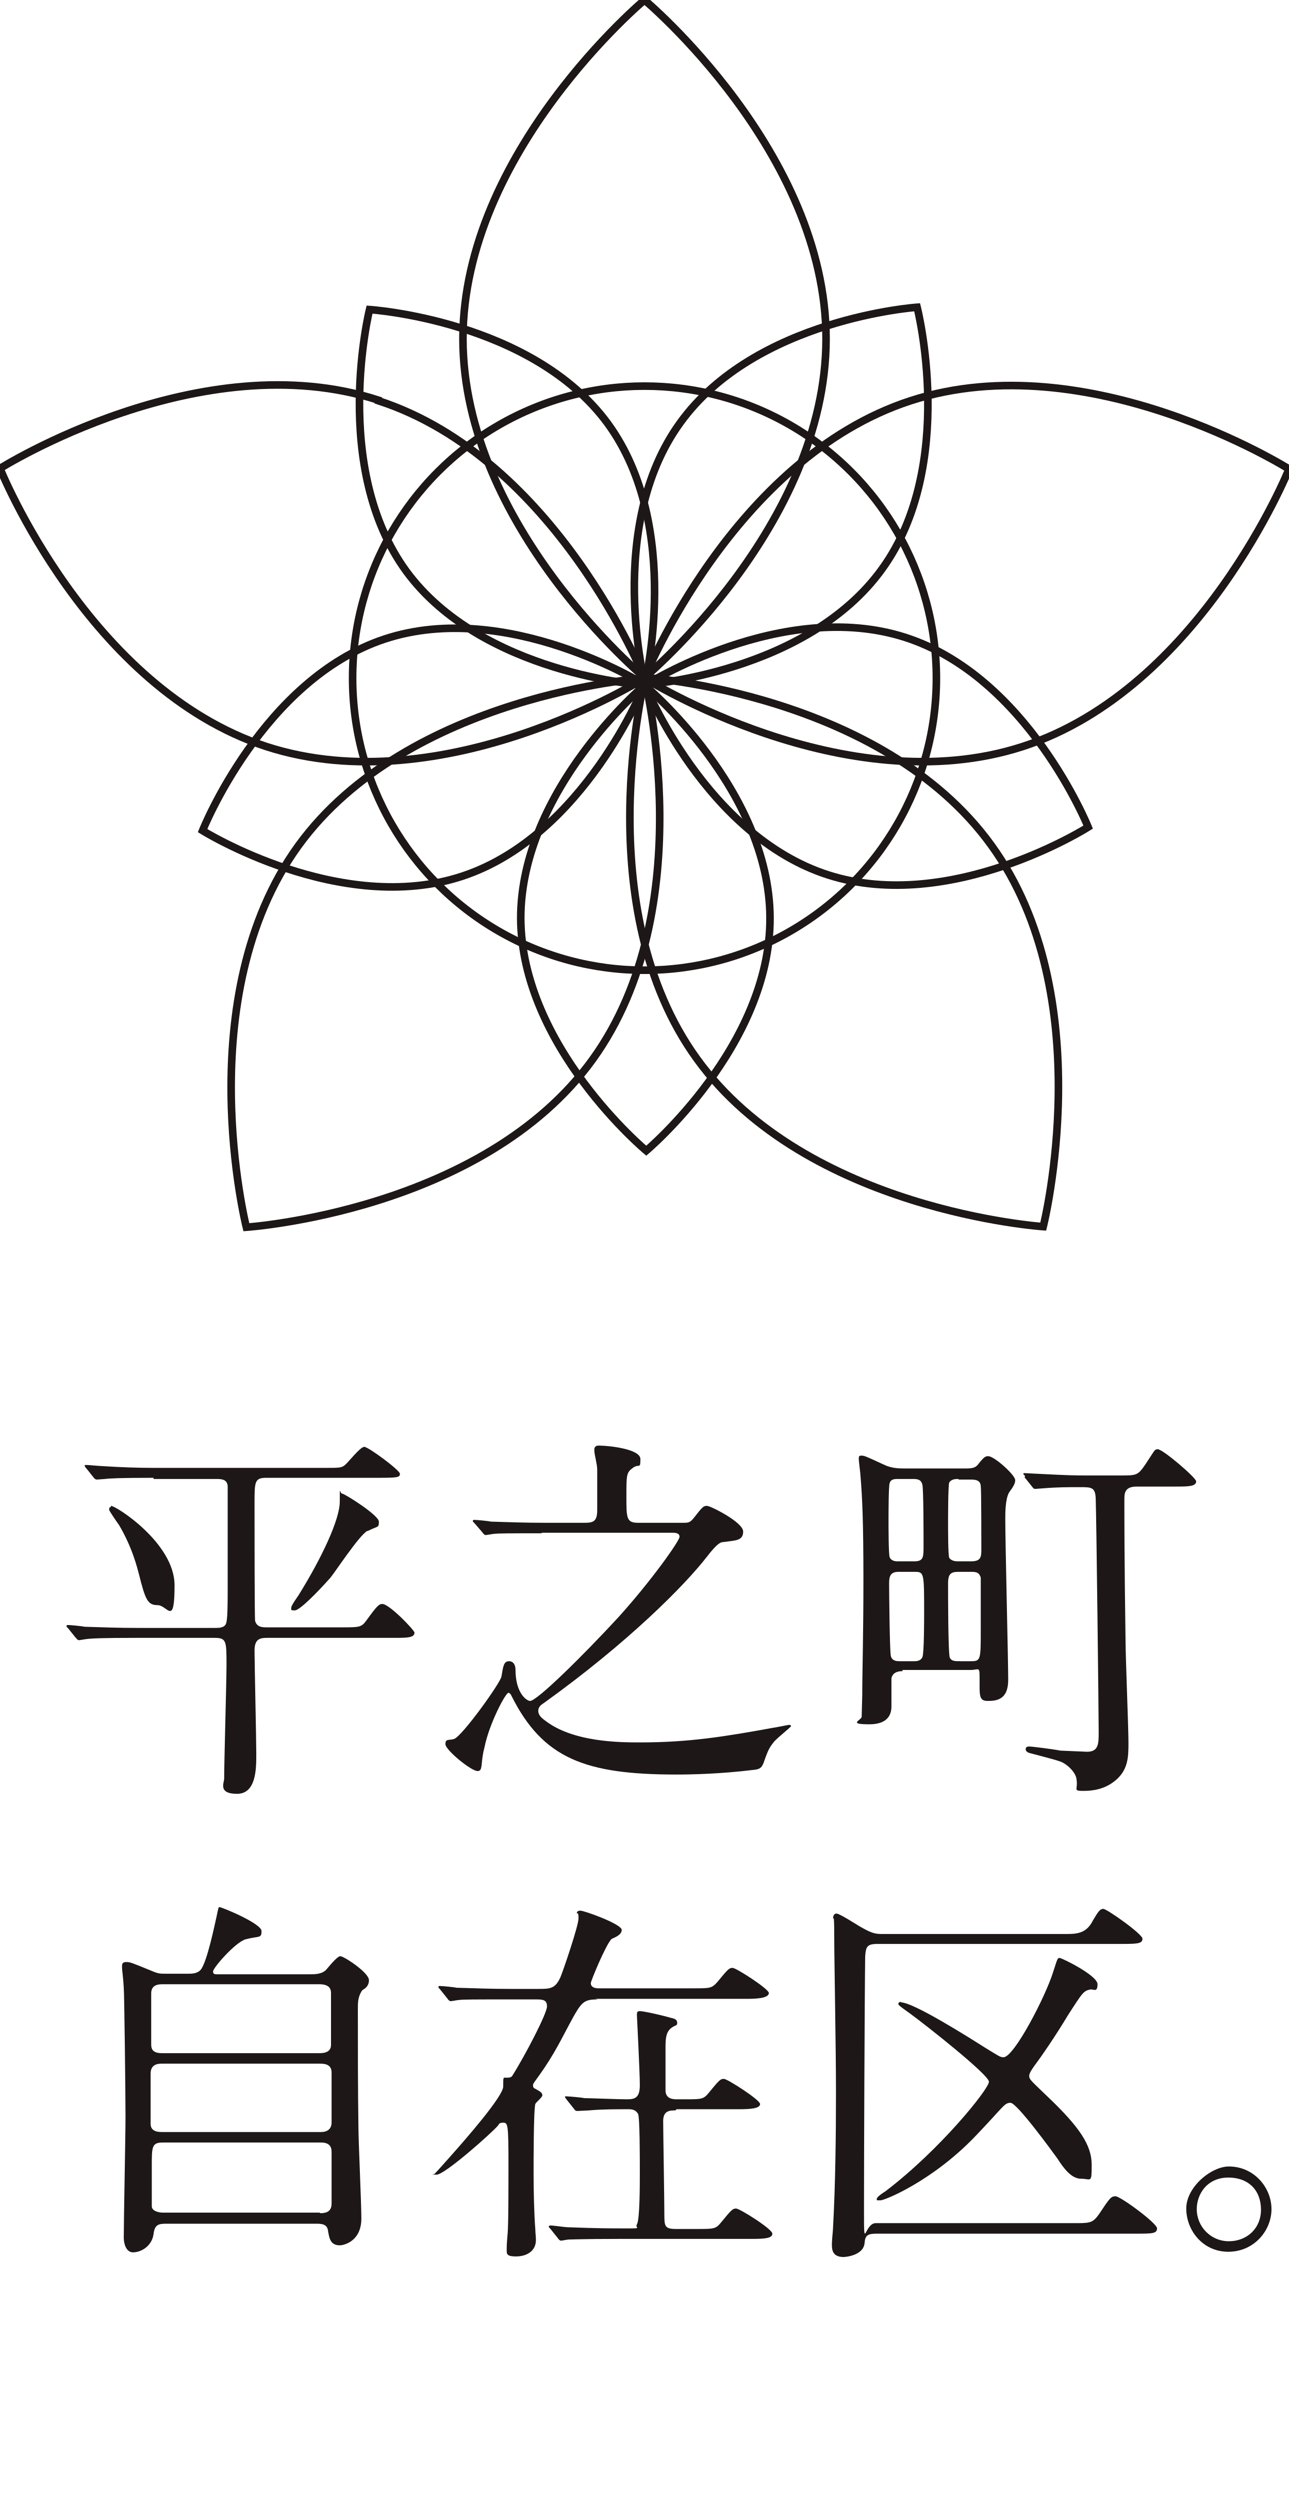 <?xml version="1.0" encoding="UTF-8"?>
<svg xmlns="http://www.w3.org/2000/svg" version="1.1" viewBox="0 0 220.8 428">
  <defs>
    <style>
      .cls-1 {
        fill: #1d1717;
      }

      .cls-2 {
        fill: none;
        stroke: #1d1717;
        stroke-width: 1.3px;
      }
    </style>
  </defs>
  <!-- Generator: Adobe Illustrator 28.7.7, SVG Export Plug-In . SVG Version: 1.2.0 Build 194)  -->
  <g>
    <g id="_レイヤー_2">
      <g id="_レイヤー_1-2">
        <g>
          <g>
            <path class="cls-1" d="M26.3,253c-5.7,0-7.6.1-8.3.2-.2,0-1.2.1-1.4.1s-.4-.1-.6-.4l-1.2-1.5c-.2-.2-.3-.4-.3-.5,0,0,0-.1.2-.1.5,0,2.5.2,2.9.2,3.2.2,5.9.3,9,.3h28.9c2.7,0,3,0,3.6-.5s2.6-3.1,3.3-3.1,6.1,4,6.1,4.6-.3.7-3.5.7h-19.4c-2,0-2,.7-2,4.4s0,19.7.1,20.1c.3,1.1,1.3,1.1,2,1.1h12.8c3,0,3.4,0,4.2-1.1,1.9-2.6,2.2-2.9,2.8-2.9,1.2,0,5.5,4.5,5.5,4.9,0,.9-1.3.9-3.5.9h-21.8c-1.3,0-2.1.3-2.1,2.2s.3,15.2.3,17.7,0,6.8-3.3,6.8-2.2-1.9-2.2-2.6c0-3.1.4-16.6.4-19.4,0-4.2,0-4.7-2.1-4.7h-13.4c-5.8,0-7.7.1-8.4.2-.2,0-1.2.2-1.4.2s-.3-.2-.6-.5l-1.2-1.5c-.3-.3-.3-.3-.3-.4,0-.1,0-.2.2-.2.5,0,2.5.2,2.9.3,3.2.1,6,.2,9.1.2h13.2c.7,0,1.6,0,1.9-.7.3-.6.3-3.6.3-5.8s0-17.6,0-17.8c-.1-1-.8-1.2-1.8-1.2h-10.9,0ZM19,257.8c.9,0,10.9,6.4,10.9,13.6s-1.2,3.4-2.9,3.4-2.1-.9-3.2-5.3c-.3-1.1-1.1-4.5-3.4-8.4-.3-.4-1.6-2.3-1.7-2.6,0-.2,0-.5.3-.5ZM62.9,262.1c-1.4.8-5.4,6.9-6.3,8-2.4,2.7-5.3,5.6-6.1,5.6s-.6-.1-.6-.5,1.2-2,1.3-2.2c3.8-6.1,7-12.8,7-15.9s0-1.4.4-1.4,6.3,3.7,6.3,4.8-.1.7-1.9,1.6Z"/>
            <path class="cls-1" d="M92.9,262.5c-5.7,0-7.6,0-8.3.1-.2,0-1.2.2-1.4.2s-.4-.2-.6-.5l-1.3-1.5c-.3-.3-.3-.3-.3-.4,0-.1,0-.2.2-.2.5,0,2.5.2,2.9.3,3.2.1,5.9.2,9,.2h7.1c1.5,0,2.1-.3,2.1-2.2s0-6.2,0-6.9c0-1-.5-2.5-.5-3.4s.9-.7,1.2-.7c1,0,6.7.5,6.7,2.3s-.2.7-1.3,1.5c-1.1.8-1.1,1.2-1.1,4.9s0,4.5,2,4.5h7.7c.9,0,1.2,0,1.9-.9,1.4-1.8,1.6-2,2.2-2s6.2,2.8,6.2,4.4-1.3,1.5-3.4,1.8c-.5,0-1.1.3-2.8,2.5-3.8,4.9-13.5,14.7-28,25.1-.5.3-.9.7-.9,1.3s.4,1.1,1.1,1.6c4.8,3.8,13,3.8,16.4,3.8,8.3,0,14.5-1,22.7-2.5.2,0,2.6-.5,2.7-.5s.4,0,.4.2-2.6,2.2-3,2.8c-.7.9-.9,1.2-1.7,3.5-.3.7-.5,1.1-1.7,1.2-5.7.7-10.7.8-13.2.8-15.6,0-22.9-2.7-28.3-13.5,0-.1-.3-.5-.5-.5-.5,0-3.3,5.3-4.1,9.3-.3,1.1-.4,2-.5,3.1-.1.7-.2,1-.7,1-1.1,0-5.5-3.6-5.5-4.6s.6-.6,1.5-.9c1.4-.5,8-9.7,8.1-10.7.3-1.8.4-2.6,1.3-2.6s1.1.9,1.1,1.4c0,4.2,2,5.4,2.5,5.4,1.2,0,9.1-7.8,15.1-14.3,5.7-6.3,10.5-13.1,10.5-13.8s-.8-.7-1.4-.7h-22.3,0Z"/>
            <path class="cls-1" d="M154.6,286.1c-1.1,0-1.7.4-1.9,1.2,0,.7,0,3.9,0,4.7s0,3.2-3.8,3.2-1.3-.7-1.3-1.3.1-3.1.1-3.7c0-4.1.2-9.9.2-19.8s-.2-14.1-.5-17.7c0-.4-.3-2.5-.3-3s.2-.5.5-.5c.4,0,.7.1,3.7,1.5,1.4.7,2.7.7,3.7.7h10.5c1.3,0,1.7-.2,2.2-.9.9-1.1,1.1-1.2,1.6-1.2,1,0,4.6,3.2,4.6,4.1s-.9,1.8-1.1,2.2c-.6,1.2-.6,3.4-.6,4.5,0,4.2.5,24.1.5,27.5s-2,3.6-3.5,3.6-1.4-.9-1.4-3.5,0-1.8-1.6-1.8h-11.6ZM156.6,267.3c1.6,0,1.6-.7,1.6-2.7s0-9.6-.2-10.4c-.2-.9-.8-1-1.6-1h-2.6c-.5,0-1.2,0-1.4.7-.2.4-.2,5.5-.2,6.4s0,5.9.2,6.3c.3.7,1.1.7,1.4.7h2.7ZM153.9,269.1c-1.4,0-1.6.8-1.6,2s.1,11.8.3,12.4c.2.9,1.1.9,1.5.9h2.5c.3,0,1.1,0,1.4-.7.3-.6.3-6.5.3-7.6,0-6.8,0-7-1.6-7h-2.7ZM164.2,253.2c-.5,0-1.2,0-1.6.6-.2.4-.2,6.3-.2,7.1s0,5.4.2,5.8c.4.6,1.2.6,1.6.6h2.1c1.6,0,1.8-.6,1.8-1.9s0-10.7-.1-10.9c0-1.2-1.1-1.2-1.8-1.2h-2ZM164.2,269.1c-1.3,0-1.8.3-1.8,2s0,12,.3,12.7c.3.6.9.6,1.8.6h1.7c1.8,0,1.8-.1,1.8-5.5s0-8.6,0-8.8c-.3-1-.9-1-1.7-1h-2.1ZM175.6,252.7c-.3-.3-.3-.3-.3-.4,0-.1,0-.1.2-.1.3,0,1.7.1,2,.1,5.9.3,6.6.3,8.9.3h5.5c2.8,0,3,0,4.3-1.9,1.3-2,1.5-2.3,1.6-2.4.1-.1.3-.2.5-.2.9,0,6.6,4.9,6.6,5.5,0,.9-1.4.9-3.6.9h-6.6c-2.1,0-2.1,1.2-2.1,2.3,0,2.8,0,10.7.2,24,0,2.8.5,15,.5,17.5s0,4.9-2.6,6.8c-1.5,1.1-3.2,1.5-5.1,1.5s-.9-.2-1.2-2c-.1-1.2-1.8-2.8-3-3.1-.8-.3-4.4-1.2-5.1-1.4-.3-.1-.6-.3-.6-.6s.1-.5.6-.5,4.4.5,5.3.7c.3,0,4.3.2,4.6.2,2,0,2-1.4,2-3.4,0-3-.4-37.4-.5-39.5,0-2.4-.6-2.4-2.7-2.4s-3.9,0-6.3.2c-.2,0-1.2.1-1.4.1s-.3-.1-.6-.5l-1.2-1.5Z"/>
            <path class="cls-1" d="M52.8,338c1.2,0,2.2,0,3-.7.3-.3,1.9-2.4,2.5-2.4s4.9,2.8,4.9,4.1-1.1,1.6-1.2,1.8c-.7,1.1-.7,2-.7,3.2,0,6.6,0,13.7.1,20.3,0,2.2.5,13,.5,15.5,0,4-3.1,4.6-3.7,4.6-1.7,0-1.8-1.4-2-2.4-.1-1.3-1.2-1.3-2.1-1.3h-25.4c-1.4,0-2.2,0-2.4,1.8-.3,2.1-2.2,3.1-3.5,3.1s-1.6-1.7-1.6-2.5c0-3,.3-17.5.3-20.8s-.2-21-.3-22c-.1-1.9-.3-3-.3-3.5s0-.9.7-.9.9.1,4.1,1.4c1.4.6,1.6.6,2.7.6h3.8c.7,0,1.6,0,2.2-.7,1.1-1.4,2.4-7.8,2.7-9.1.3-1.4.3-1.6.5-1.6.4,0,7.2,2.8,7.2,4.1s-.4.8-2.7,1.4c-1.8.5-5.6,4.9-5.6,5.5s.4.5,1.3.5h14.9,0ZM27.7,353.3c-.5,0-1.9,0-1.9,1.7v8.6c0,1.4,1.4,1.4,2,1.4h27.2c1.6,0,1.8-1.1,1.8-1.6v-8.6c0-1.5-1.4-1.5-2-1.5,0,0-27,0-27,0ZM27.8,339.7c-1.3,0-1.9.5-1.9,1.6v8.6c0,.6,0,1.6,1.8,1.6h27c.5,0,2,0,2-1.4v-8.8c0-.5,0-1.6-2-1.6h-26.9ZM54.8,378.9c1.3,0,2-.4,2-1.7v-8.8c0-.9-.4-1.6-1.8-1.6h-27.1c-1.9,0-1.9.7-1.9,4.1s0,6.4,0,6.8c0,.8,1.1,1.1,1.9,1.1,0,0,26.9,0,26.9,0Z"/>
            <path class="cls-1" d="M102.4,342.3c-2.5,0-2.8.4-4.9,4.3-2.1,4-3.2,6.1-6,9.9-.1.2-.2.3-.2.5,0,.3.1.5.4.6.9.5,1.2.7,1.2,1.1s-1.1,1.2-1.2,1.5c-.3.9-.3,10.1-.3,11.8,0,3.2.1,7.2.3,9.7,0,.5.1,1.2.1,1.8,0,1.9-1.6,2.8-3.4,2.8s-1.6-.5-1.6-1.5.2-2.6.2-3.2c.1-2.2.1-8.3.1-10.9,0-7-.1-7.3-.9-7.3s-.7.3-.9.5c-1,1.2-9.1,8.4-10.5,8.4s-.3,0-.3-.2c.6-.6,1.9-2.1,2.8-3.1,2.4-2.7,8.9-10.1,8.9-11.8s0-1.5.5-1.5.9,0,1.1-.4c2.2-3.5,5.9-10.6,5.9-11.8s-.8-1.2-2-1.2h-4.7c-5.8,0-7.7,0-8.4.1-.2,0-1.2.2-1.4.2s-.4-.2-.6-.5l-1.2-1.5c-.1-.1-.3-.3-.3-.4,0-.1,0-.2.2-.2.5,0,2.5.2,2.9.3,3.2.1,6,.2,9.1.2h4.9c2,0,2.9,0,3.8-2,.5-1.2,3.1-8.8,3.1-10.1s-.3-.7-.3-.8c0-.4.3-.5.6-.5.7,0,7.1,2.3,7.1,3.3s-1.6,1.4-1.8,1.6c-1.1,1.3-3.5,7.2-3.5,7.5,0,.9,1.1.9,1.4.9h16.1c3,0,3.2,0,4.2-1.1,1.8-2.2,2-2.4,2.6-2.4s6.2,3.6,6.2,4.3-1.3,1-3.6,1h-26.1ZM115.7,361.3c-.9,0-2.1,0-2.1,1.8s.2,13.6.2,15.8,0,2.7,2,2.7h3.5c3,0,3.3,0,4.2-1.1,1.8-2.2,2-2.4,2.6-2.4s6.2,3.5,6.2,4.3-1.3.9-3.6.9h-22.9c-5.7,0-7.6.1-8.3.1-.3,0-1.2.2-1.4.2s-.4-.2-.6-.5l-1.2-1.5c-.1-.1-.3-.3-.3-.4,0-.1.1-.2.3-.2.5,0,2.5.3,2.9.3,5.3.2,7.2.2,10.1.2s1.4,0,1.8-.7c.5-.8.5-6.6.5-9s0-9.3-.3-9.9c-.4-.7-1-.8-1.6-.8-2.3,0-4.6,0-6.8.2-.3,0-1.8.1-2,.1-.3,0-.4-.1-.6-.4l-1.2-1.5c-.1-.2-.3-.3-.3-.5s.1-.1.3-.1c.5,0,2.6.2,3,.3.9,0,5.9.2,7.2.2s2.3-.1,2.3-2.4-.5-11.8-.5-12c0-.4,0-.7.5-.7s3,.5,5.5,1.2c.5.1.9.3.9.8s-.1.3-.9.8c-1,.7-1.1,1.8-1.1,3.4v7.5c.1,1.4,1.4,1.4,2,1.4h1.2c3,0,3.3,0,4.2-1.1,1.8-2.2,2-2.4,2.6-2.4s6.2,3.6,6.2,4.3-1.3.9-3.6.9h-10.7Z"/>
            <path class="cls-1" d="M150.2,382.4c-1.6,0-2,.3-2.1,1.6-.2,2.2-3.4,2.4-3.6,2.4-2,0-2-1.4-2-2.2s.2-2.4.2-2.9c.4-7.2.5-15.7.5-23.2s-.3-22.6-.3-26.9-.2-2.3-.2-2.7.1-.9.6-.9,3.3,1.8,3.8,2.1c1.9,1.1,2.6,1.4,3.9,1.4h31.8c2,0,3.4-.3,4.4-2.3.9-1.5,1.2-2,1.8-2s6.7,4.3,6.7,5.1-.7.9-3.4.9h-42c-1.8,0-2,.5-2.1,2.2-.1,7.8-.2,34.5-.2,42.8s0,2.8,2,2.8h34.7c2.2,0,2.6-.2,3.6-1.6,1.8-2.7,2-3,2.8-3s7.1,4.6,7.1,5.5-.9.9-3.5.9h-44.5ZM154.3,342.8c2.2,0,11.8,6.1,14.5,7.8,2.3,1.4,2.5,1.6,3.1,1.6,1.8,0,7.2-10.4,8.5-14.6.7-2.1.7-2.4,1.1-2.4s6.5,3,6.5,4.5-.7.8-1.2.9c-1.2.2-1.4.6-3.8,4.3-2.4,4-4.8,7.4-5.4,8.2-1.2,1.6-1.3,2-1.3,2.3,0,.6.3.8,3,3.4,5.7,5.4,7.7,8.5,7.7,11.8s-.1,2.4-1.8,2.4-3-1.8-4.1-3.5c-.8-1.1-6.9-9.5-8-9.5s-1.1.6-6.3,6c-7.2,7.4-15.2,10.7-16,10.7s-.6,0-.6-.3,1.2-1.1,1.4-1.2c9.5-7.2,17.8-17.6,17.8-18.8s-10.8-9.7-13.4-11.6c-2.1-1.5-2.2-1.6-2.1-1.8,0-.2.3-.3.5-.3Z"/>
            <path class="cls-1" d="M217.8,378.2c0,3.7-3,7.3-7.4,7.3s-7.2-3.7-7.2-7.4,4.3-7.2,7.3-7.2c4.3,0,7.3,3.6,7.3,7.3ZM205,378.2c0,3,2.4,5.5,5.5,5.5s5.5-2.2,5.5-5.4-2-5.5-5.6-5.5-5.4,2.8-5.4,5.4Z"/>
          </g>
          <g>
            <g>
              <path class="cls-2" d="M151.1,97.4c-12.9,17.9-40.6,19.8-40.6,19.8,0,0-6.9-27,6-44.8,12.9-17.9,40.6-19.8,40.6-19.8,0,0,6.9,27-6,44.8h0Z"/>
              <path class="cls-2" d="M104.1,72.5c13,17.8,6.3,44.8,6.3,44.8,0,0-27.8-1.8-40.8-19.5-13-17.8-6.3-44.8-6.3-44.8,0,0,27.8,1.8,40.8,19.5Z"/>
              <path class="cls-2" d="M65.9,109.4c20.9-6.9,44.5,7.8,44.5,7.8,0,0-10.3,25.9-31.2,32.8s-44.5-7.8-44.5-7.8c0,0,10.3-25.9,31.2-32.8Z"/>
              <path class="cls-2" d="M89.2,157.2c0-22,21.2-39.9,21.2-39.9,0,0,21.4,17.8,21.5,39.8s-21.2,39.9-21.2,39.9c0,0-21.4-17.8-21.5-39.8Z"/>
              <path class="cls-2" d="M141.9,149.8c-21-6.7-31.4-32.5-31.4-32.5,0,0,23.5-14.9,44.5-8.2s31.4,32.5,31.4,32.5c0,0-23.5,14.9-44.5,8.2h0Z"/>
            </g>
            <g>
              <path class="cls-2" d="M141.5,58c0,32.1-31.1,58-31.1,58,0,0-31.1-26-31.1-58S110.4,0,110.4,0c0,0,31.1,26,31.1,58h0Z"/>
              <path class="cls-2" d="M64.8,68.6c30.5,9.9,45.6,47.5,45.6,47.5,0,0-34.3,21.6-64.8,11.7C15.1,117.8,0,80.2,0,80.2c0,0,34.3-21.6,64.8-11.7Z"/>
              <path class="cls-2" d="M51.1,144.8c18.8-25.9,59.3-28.7,59.3-28.7,0,0,9.9,39.3-8.9,65.3s-59.3,28.7-59.3,28.7c0,0-9.9-39.3,8.9-65.3Z"/>
              <path class="cls-2" d="M119.4,181.3c-18.8-25.9-8.9-65.3-8.9-65.3,0,0,40.5,2.7,59.3,28.7,18.8,25.9,8.9,65.3,8.9,65.3,0,0-40.5-2.7-59.3-28.7Z"/>
              <path class="cls-2" d="M175.2,127.8c-30.5,9.9-64.8-11.7-64.8-11.7,0,0,15.1-37.6,45.6-47.5,30.5-9.9,64.8,11.7,64.8,11.7,0,0-15.1,37.6-45.6,47.5h0Z"/>
            </g>
            <circle class="cls-2" cx="110.4" cy="116.1" r="50"/>
          </g>
        </g>
      </g>
    </g>
  </g>
</svg>